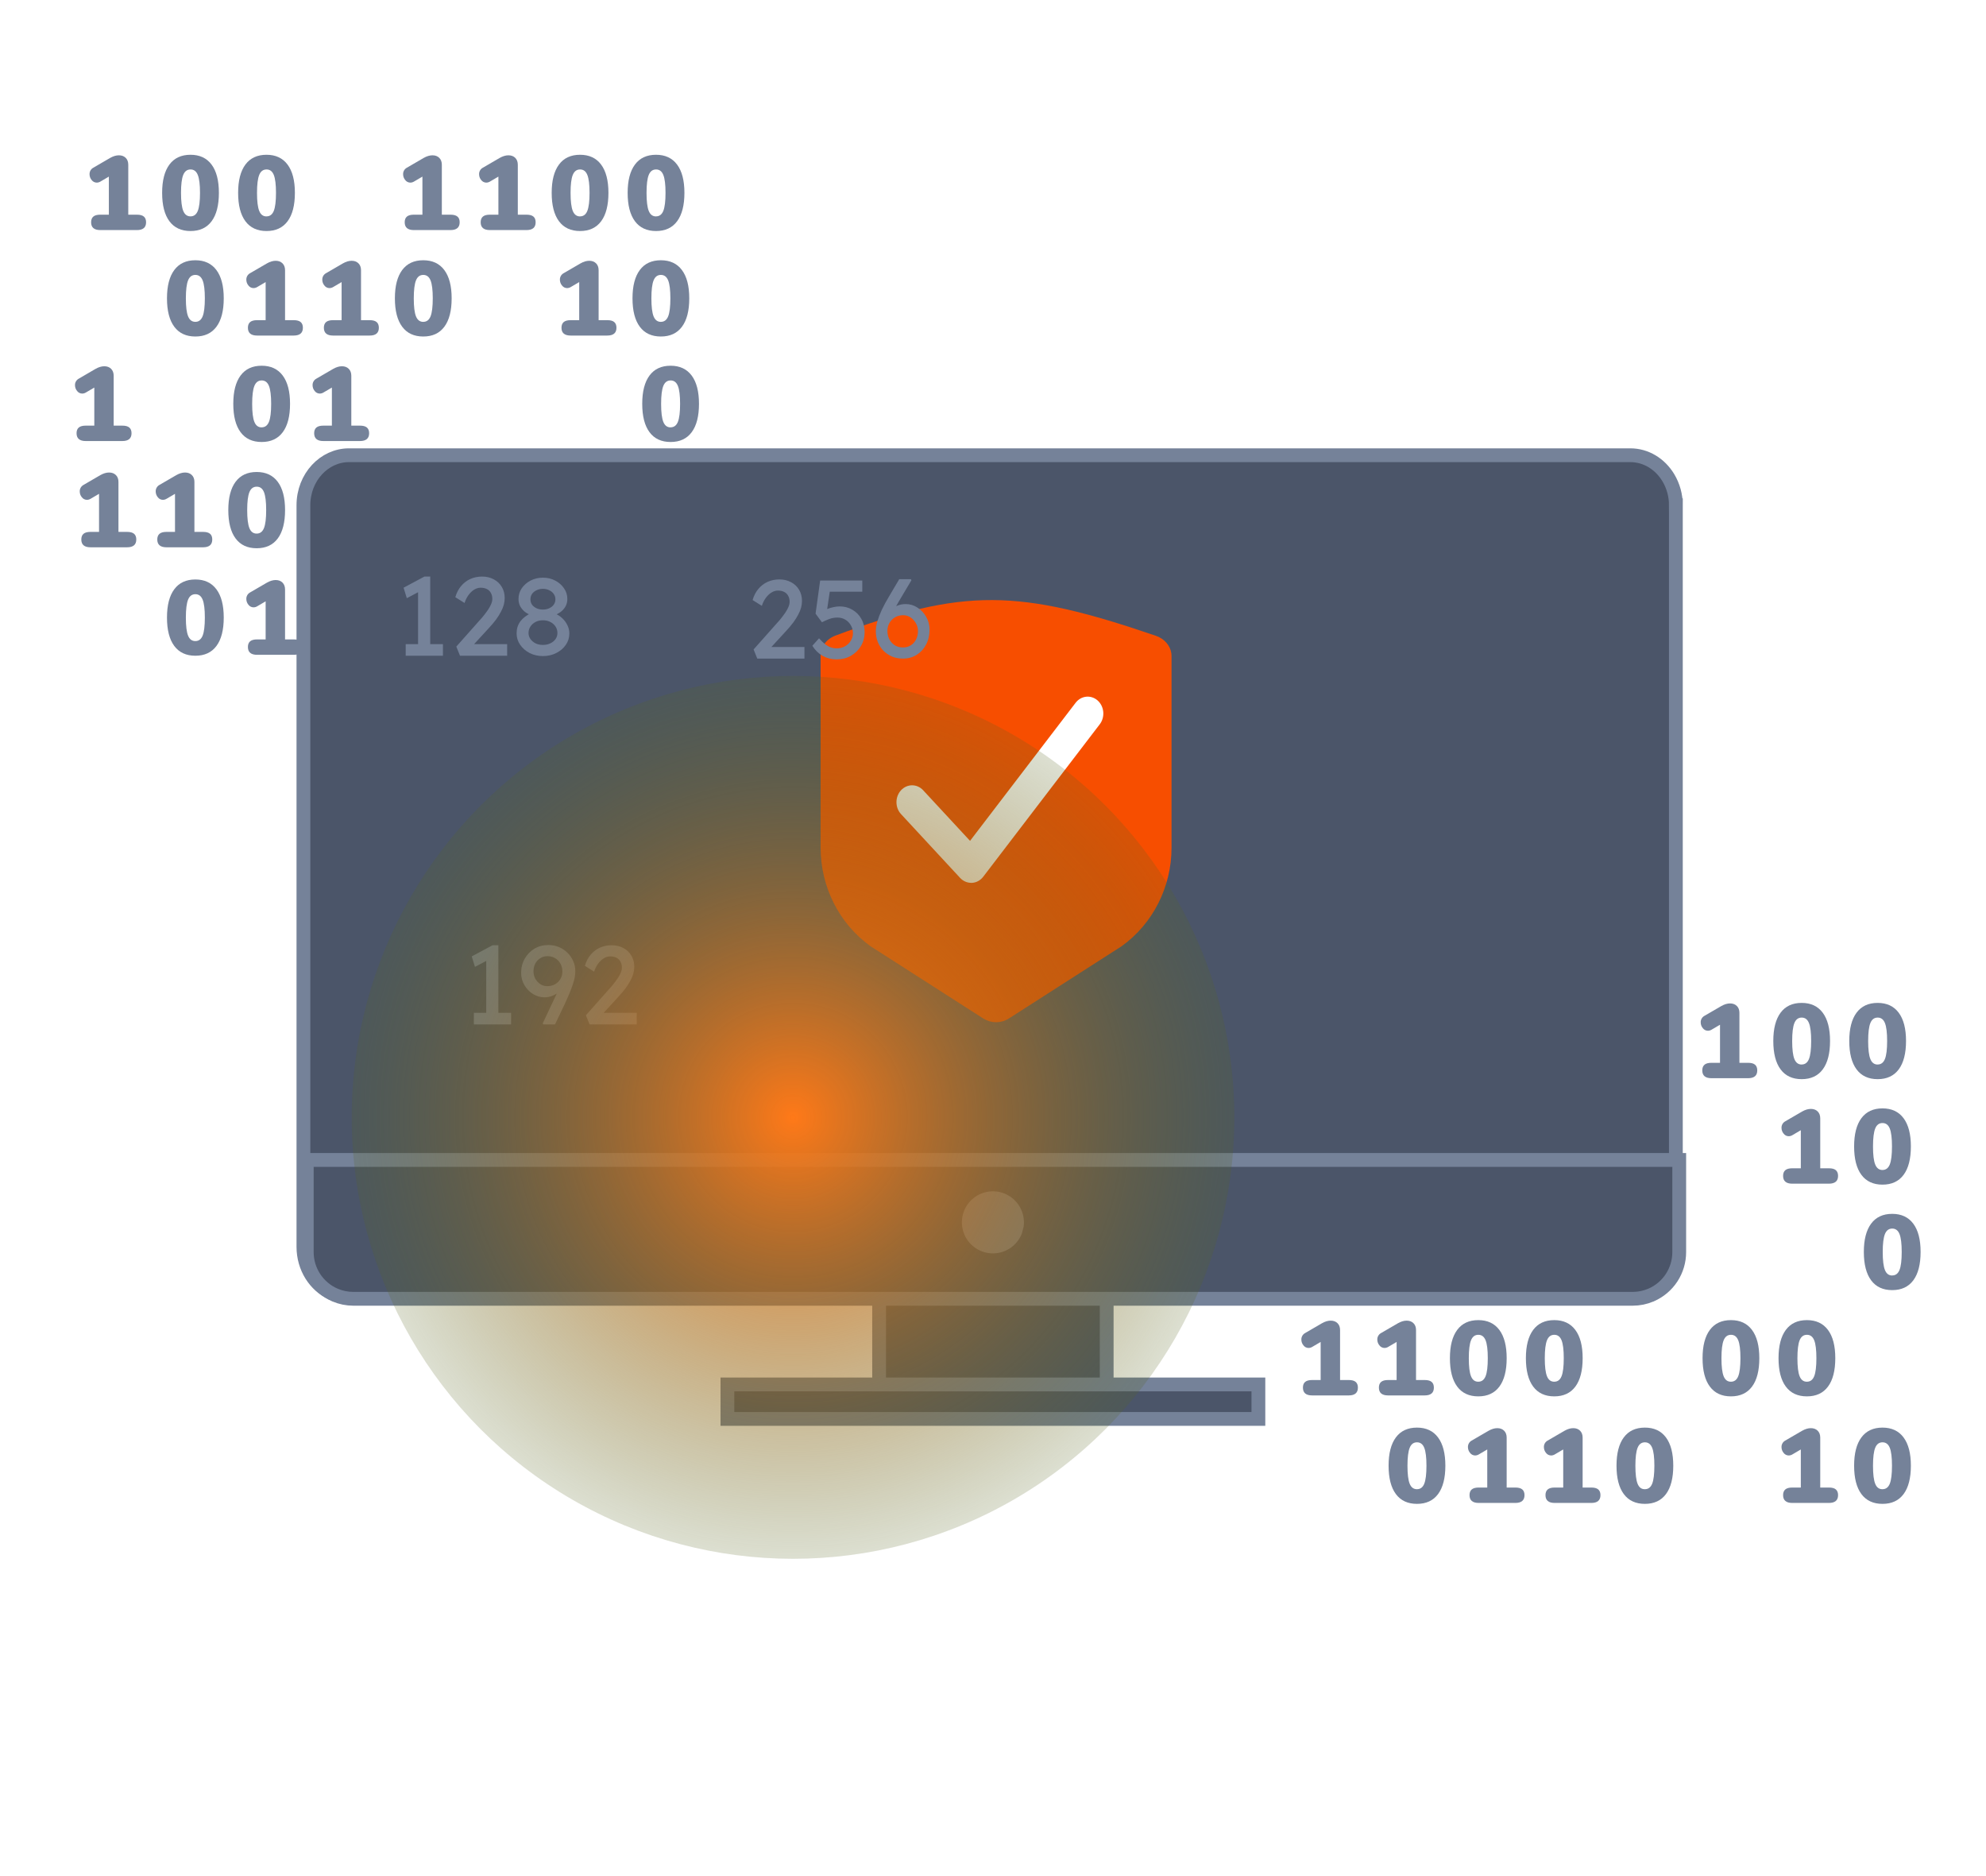 <svg width="288" height="272" viewBox="0 0 288 272" fill="none" xmlns="http://www.w3.org/2000/svg"><g clip-path="url(#clip0_5616_1803)"><g opacity="0.5"/><path d="M19.853 31.125C20.312 31.125 20.649 31.217 20.863 31.4C21.077 31.584 21.184 31.859 21.184 32.226C21.184 32.98 20.741 33.357 19.853 33.357H14.544C13.656 33.357 13.212 32.98 13.213 32.226C13.213 31.859 13.32 31.584 13.534 31.4C13.748 31.217 14.085 31.125 14.544 31.125H15.786V25.605L14.562 26.324C14.4 26.422 14.215 26.475 14.026 26.477C13.883 26.475 13.742 26.441 13.615 26.376C13.487 26.311 13.377 26.217 13.292 26.102C13.094 25.869 12.986 25.574 12.986 25.268C12.979 25.076 13.025 24.886 13.119 24.719C13.214 24.551 13.353 24.414 13.521 24.321L15.969 22.898C16.418 22.643 16.841 22.516 17.239 22.516C17.649 22.516 17.979 22.638 18.227 22.883C18.474 23.128 18.599 23.459 18.601 23.877V31.125H19.853Z" fill="#758299"/><path d="M27.627 33.495C26.291 33.495 25.271 33.021 24.567 32.074C23.863 31.126 23.511 29.754 23.512 27.96C23.512 26.175 23.863 24.809 24.567 23.861C25.27 22.913 26.29 22.439 27.627 22.439C28.953 22.439 29.971 22.913 30.68 23.861C31.388 24.809 31.743 26.175 31.743 27.96C31.743 29.754 31.391 31.125 30.688 32.074C29.984 33.022 28.964 33.496 27.627 33.495V33.495ZM27.627 31.37C28.116 31.37 28.468 31.105 28.682 30.574C28.896 30.044 29.003 29.173 29.004 27.96C29.004 26.757 28.896 25.89 28.682 25.36C28.467 24.829 28.116 24.565 27.627 24.569C27.138 24.569 26.786 24.832 26.572 25.36C26.357 25.887 26.25 26.754 26.25 27.96C26.25 29.173 26.357 30.044 26.572 30.574C26.786 31.105 27.138 31.37 27.627 31.37Z" fill="#758299"/><path d="M38.647 33.495C37.311 33.495 36.291 33.021 35.587 32.074C34.883 31.126 34.532 29.754 34.532 27.96C34.532 26.175 34.884 24.809 35.587 23.861C36.291 22.913 37.311 22.439 38.647 22.439C39.973 22.439 40.991 22.913 41.7 23.861C42.41 24.809 42.764 26.175 42.763 27.96C42.763 29.754 42.412 31.125 41.708 32.074C41.005 33.022 39.984 33.496 38.647 33.495ZM38.647 31.37C39.137 31.37 39.489 31.105 39.703 30.574C39.916 30.044 40.023 29.173 40.023 27.96C40.023 26.757 39.916 25.89 39.703 25.36C39.489 24.829 39.137 24.565 38.647 24.569C38.158 24.569 37.806 24.832 37.592 25.36C37.378 25.887 37.271 26.756 37.271 27.967C37.271 29.18 37.378 30.051 37.592 30.581C37.806 31.111 38.158 31.377 38.647 31.377V31.37Z" fill="#758299"/><path d="M65.328 31.125C65.787 31.125 66.119 31.218 66.338 31.4C66.557 31.583 66.659 31.859 66.659 32.226C66.659 32.98 66.215 33.357 65.328 33.357H60.018C59.132 33.357 58.688 32.98 58.687 32.226C58.687 31.859 58.794 31.584 59.008 31.4C59.222 31.217 59.559 31.125 60.018 31.125H61.257V25.605L60.033 26.324C59.872 26.422 59.687 26.475 59.498 26.477C59.355 26.475 59.214 26.441 59.086 26.376C58.959 26.311 58.849 26.217 58.764 26.102C58.566 25.869 58.457 25.574 58.458 25.268C58.45 25.076 58.496 24.886 58.591 24.719C58.686 24.551 58.825 24.414 58.993 24.321L61.441 22.898C61.89 22.643 62.314 22.516 62.712 22.516C63.122 22.516 63.451 22.638 63.698 22.883C63.946 23.128 64.07 23.459 64.073 23.877V31.125H65.328Z" fill="#758299"/><path d="M18.432 77.115C18.891 77.115 19.228 77.207 19.443 77.391C19.656 77.574 19.764 77.85 19.764 78.216C19.764 78.971 19.32 79.348 18.432 79.348H13.123C12.235 79.348 11.791 78.971 11.792 78.216C11.792 77.85 11.898 77.574 12.113 77.391C12.327 77.208 12.664 77.115 13.123 77.115H14.362V71.595L13.138 72.314C12.976 72.412 12.792 72.465 12.603 72.467C12.46 72.466 12.319 72.431 12.191 72.366C12.064 72.301 11.953 72.207 11.868 72.092C11.672 71.859 11.565 71.565 11.565 71.261C11.558 71.068 11.604 70.878 11.699 70.71C11.793 70.543 11.932 70.405 12.101 70.311L14.546 68.888C14.994 68.633 15.418 68.506 15.816 68.506C16.226 68.506 16.555 68.628 16.803 68.873C17.053 69.117 17.178 69.449 17.178 69.867V77.115H18.432Z" fill="#758299"/><path d="M76.346 31.125C76.804 31.125 77.141 31.217 77.356 31.4C77.57 31.584 77.677 31.859 77.676 32.226C77.676 32.98 77.233 33.357 76.345 33.357H71.036C70.148 33.357 69.705 32.98 69.705 32.226C69.705 31.859 69.812 31.584 70.027 31.4C70.241 31.217 70.578 31.125 71.036 31.125H72.276V25.605L71.051 26.324C70.89 26.422 70.704 26.475 70.515 26.477C70.372 26.475 70.232 26.441 70.104 26.376C69.977 26.311 69.866 26.217 69.781 26.102C69.584 25.869 69.475 25.574 69.475 25.268C69.468 25.076 69.514 24.886 69.609 24.719C69.703 24.551 69.842 24.414 70.011 24.321L72.459 22.898C72.908 22.643 73.332 22.516 73.729 22.516C74.14 22.516 74.468 22.638 74.716 22.883C74.963 23.128 75.088 23.459 75.09 23.877V31.125H76.346V31.125Z" fill="#758299"/><path d="M29.45 77.115C29.909 77.115 30.245 77.207 30.46 77.391C30.674 77.574 30.781 77.85 30.781 78.216C30.781 78.971 30.337 79.348 29.45 79.348H24.14C23.251 79.348 22.808 78.971 22.808 78.216C22.808 77.85 22.916 77.574 23.129 77.391C23.343 77.208 23.68 77.115 24.14 77.115H25.378V71.596L24.154 72.314C23.993 72.412 23.808 72.465 23.619 72.467C23.476 72.466 23.335 72.432 23.207 72.367C23.08 72.301 22.97 72.207 22.885 72.092C22.687 71.859 22.579 71.564 22.579 71.259C22.572 71.067 22.618 70.876 22.712 70.709C22.807 70.541 22.946 70.403 23.114 70.31L25.562 68.888C26.011 68.633 26.434 68.506 26.832 68.506C27.242 68.506 27.571 68.628 27.819 68.873C28.069 69.117 28.194 69.45 28.194 69.867V77.115H29.45Z" fill="#758299"/><path d="M84.117 33.495C82.782 33.495 81.762 33.021 81.058 32.074C80.354 31.126 80.002 29.754 80.003 27.96C80.003 26.175 80.355 24.809 81.058 23.861C81.761 22.913 82.781 22.439 84.117 22.439C85.444 22.439 86.462 22.913 87.17 23.861C87.878 24.809 88.232 26.175 88.233 27.96C88.233 29.754 87.881 31.125 87.178 32.074C86.474 33.022 85.454 33.496 84.117 33.495V33.495ZM84.117 31.37C84.607 31.37 84.959 31.105 85.172 30.574C85.385 30.044 85.493 29.173 85.493 27.96C85.493 26.757 85.386 25.89 85.172 25.36C84.958 24.829 84.606 24.565 84.117 24.569C83.628 24.569 83.276 24.832 83.062 25.36C82.847 25.887 82.74 26.756 82.741 27.967C82.741 29.18 82.848 30.051 83.062 30.581C83.276 31.111 83.627 31.377 84.117 31.377V31.37Z" fill="#758299"/><path d="M37.223 79.486C35.887 79.486 34.867 79.011 34.163 78.064C33.459 77.116 33.107 75.745 33.107 73.95C33.107 72.166 33.459 70.8 34.163 69.852C34.866 68.904 35.886 68.43 37.223 68.43C38.549 68.43 39.567 68.904 40.275 69.852C40.984 70.8 41.339 72.166 41.339 73.95C41.339 75.745 40.987 77.116 40.283 78.064C39.58 79.011 38.56 79.486 37.223 79.486ZM37.223 77.361C37.712 77.361 38.064 77.096 38.279 76.565C38.493 76.035 38.6 75.163 38.599 73.95C38.599 72.747 38.492 71.881 38.279 71.35C38.065 70.82 37.713 70.557 37.223 70.56C36.734 70.56 36.382 70.823 36.168 71.35C35.954 71.878 35.847 72.747 35.847 73.958C35.847 75.171 35.954 76.042 36.168 76.573C36.382 77.104 36.734 77.366 37.223 77.361V77.361Z" fill="#758299"/><path d="M73.861 79.486C72.524 79.486 71.504 79.011 70.8 78.064C70.096 77.116 69.744 75.745 69.745 73.95C69.745 72.166 70.097 70.8 70.8 69.852C71.504 68.904 72.524 68.43 73.861 68.43C75.187 68.43 76.204 68.904 76.913 69.852C77.622 70.8 77.976 72.166 77.977 73.95C77.977 75.745 77.625 77.116 76.922 78.064C76.218 79.011 75.198 79.486 73.861 79.486ZM73.861 77.361C74.351 77.361 74.703 77.096 74.916 76.565C75.129 76.035 75.237 75.163 75.238 73.95C75.238 72.747 75.131 71.881 74.916 71.35C74.702 70.82 74.35 70.557 73.861 70.56C73.371 70.56 73.019 70.823 72.806 71.35C72.592 71.878 72.486 72.747 72.485 73.958C72.485 75.171 72.592 76.042 72.806 76.573C73.02 77.104 73.371 77.366 73.861 77.361V77.361Z" fill="#758299"/><path d="M95.135 33.495C93.798 33.495 92.778 33.021 92.075 32.074C91.371 31.126 91.019 29.754 91.019 27.96C91.019 26.175 91.371 24.809 92.075 23.861C92.778 22.913 93.798 22.439 95.135 22.439C96.461 22.439 97.478 22.913 98.188 23.861C98.897 24.809 99.251 26.175 99.251 27.96C99.251 29.754 98.899 31.125 98.195 32.074C97.492 33.022 96.472 33.496 95.135 33.495H95.135ZM95.135 31.37C95.624 31.37 95.976 31.105 96.19 30.574C96.404 30.044 96.511 29.173 96.511 27.96C96.511 26.757 96.404 25.89 96.19 25.36C95.976 24.829 95.624 24.565 95.135 24.569C94.644 24.569 94.293 24.832 94.079 25.36C93.866 25.887 93.759 26.756 93.758 27.967C93.758 29.18 93.865 30.051 94.079 30.581C94.293 31.111 94.645 31.377 95.135 31.377V31.37Z" fill="#758299"/><path d="M48.241 79.486C46.904 79.486 45.883 79.011 45.18 78.064C44.477 77.116 44.125 75.745 44.125 73.95C44.125 72.166 44.477 70.8 45.18 69.852C45.883 68.904 46.904 68.43 48.241 68.43C49.566 68.43 50.584 68.904 51.293 69.852C52.002 70.8 52.357 72.166 52.357 73.95C52.357 75.745 52.005 77.116 51.302 78.064C50.598 79.011 49.578 79.486 48.241 79.486ZM48.241 77.361C48.731 77.361 49.083 77.096 49.296 76.565C49.509 76.035 49.616 75.163 49.617 73.95C49.617 72.747 49.51 71.881 49.296 71.35C49.082 70.82 48.73 70.557 48.241 70.56C47.75 70.56 47.398 70.823 47.186 71.35C46.973 71.878 46.866 72.747 46.865 73.958C46.865 75.171 46.972 76.042 47.186 76.573C47.4 77.104 47.751 77.366 48.241 77.361V77.361Z" fill="#758299"/><path d="M84.877 79.486C83.541 79.486 82.521 79.011 81.817 78.064C81.112 77.116 80.76 75.745 80.762 73.95C80.762 72.166 81.113 70.8 81.817 69.852C82.52 68.904 83.54 68.43 84.877 68.43C86.203 68.43 87.22 68.904 87.93 69.852C88.639 70.8 88.993 72.166 88.993 73.95C88.993 75.745 88.641 77.116 87.938 78.064C87.234 79.011 86.214 79.486 84.877 79.486ZM84.877 77.361C85.367 77.361 85.719 77.096 85.932 76.565C86.145 76.035 86.252 75.163 86.253 73.95C86.253 72.747 86.146 71.881 85.932 71.35C85.718 70.82 85.366 70.557 84.877 70.56C84.387 70.56 84.035 70.823 83.822 71.35C83.608 71.878 83.501 72.747 83.501 73.958C83.501 75.171 83.608 76.042 83.822 76.573C84.035 77.104 84.387 77.366 84.877 77.361V77.361Z" fill="#758299"/><path d="M28.33 48.788C26.994 48.788 25.974 48.314 25.27 47.366C24.566 46.418 24.214 45.047 24.215 43.252C24.215 41.468 24.566 40.102 25.27 39.154C25.973 38.206 26.993 37.732 28.33 37.732C29.656 37.732 30.673 38.206 31.383 39.154C32.092 40.102 32.447 41.468 32.447 43.252C32.447 45.046 32.095 46.418 31.392 47.366C30.688 48.315 29.668 48.789 28.33 48.788ZM28.33 46.662C28.82 46.662 29.172 46.397 29.385 45.867C29.598 45.337 29.705 44.465 29.706 43.252C29.706 42.049 29.599 41.182 29.385 40.652C29.171 40.122 28.819 39.857 28.33 39.857C27.84 39.857 27.488 40.121 27.275 40.648C27.061 41.175 26.954 42.043 26.953 43.252C26.953 44.466 27.06 45.337 27.274 45.867C27.488 46.397 27.84 46.662 28.329 46.662H28.33Z" fill="#758299"/><path d="M28.33 95.07C26.994 95.07 25.974 94.596 25.27 93.648C24.566 92.701 24.214 91.329 24.215 89.535C24.215 87.751 24.566 86.385 25.27 85.437C25.973 84.489 26.993 84.015 28.33 84.014C29.656 84.014 30.673 84.489 31.383 85.437C32.092 86.385 32.447 87.751 32.447 89.535C32.447 91.329 32.095 92.701 31.392 93.648C30.688 94.596 29.668 95.07 28.33 95.07ZM28.33 92.945C28.82 92.945 29.172 92.681 29.385 92.154C29.598 91.626 29.705 90.755 29.706 89.538C29.706 88.335 29.599 87.469 29.385 86.939C29.171 86.409 28.819 86.146 28.33 86.148C27.84 86.148 27.488 86.412 27.275 86.939C27.061 87.466 26.954 88.333 26.953 89.539C26.953 90.752 27.06 91.624 27.274 92.154C27.488 92.685 27.84 92.949 28.33 92.945Z" fill="#758299"/><path d="M42.592 46.418C43.051 46.418 43.388 46.51 43.602 46.693C43.817 46.876 43.924 47.152 43.923 47.519C43.923 48.273 43.48 48.65 42.592 48.65H37.282C36.395 48.65 35.951 48.273 35.951 47.519C35.951 47.152 36.058 46.876 36.273 46.693C36.487 46.51 36.824 46.418 37.282 46.418H38.522V40.897L37.298 41.616C37.136 41.714 36.951 41.767 36.762 41.769C36.619 41.768 36.478 41.734 36.35 41.669C36.223 41.603 36.112 41.509 36.027 41.394C35.83 41.161 35.721 40.866 35.721 40.561C35.714 40.369 35.76 40.178 35.855 40.011C35.949 39.844 36.089 39.706 36.257 39.613L38.706 38.191C39.154 37.936 39.577 37.809 39.975 37.809C40.386 37.809 40.715 37.931 40.962 38.175C41.209 38.419 41.334 38.751 41.337 39.169V46.418H42.592Z" fill="#758299"/><path d="M42.592 92.703C43.051 92.703 43.388 92.795 43.602 92.979C43.817 93.163 43.924 93.438 43.923 93.804C43.923 94.559 43.48 94.936 42.592 94.936H37.282C36.395 94.936 35.951 94.559 35.951 93.804C35.951 93.438 36.058 93.162 36.273 92.979C36.487 92.796 36.824 92.704 37.282 92.703H38.522V87.183L37.298 87.901C37.136 88 36.952 88.053 36.762 88.054C36.619 88.053 36.478 88.019 36.351 87.954C36.223 87.889 36.112 87.795 36.027 87.68C35.83 87.447 35.721 87.152 35.721 86.847C35.714 86.655 35.76 86.464 35.855 86.297C35.949 86.129 36.089 85.992 36.257 85.899L38.706 84.476C39.154 84.221 39.577 84.094 39.975 84.094C40.386 84.094 40.715 84.216 40.962 84.461C41.209 84.706 41.334 85.037 41.337 85.455V92.703H42.592Z" fill="#758299"/><path d="M53.608 46.418C54.067 46.418 54.403 46.51 54.617 46.693C54.831 46.876 54.938 47.152 54.939 47.519C54.939 48.273 54.495 48.65 53.608 48.65H48.298C47.411 48.65 46.967 48.273 46.966 47.519C46.966 47.152 47.074 46.876 47.288 46.693C47.503 46.51 47.839 46.418 48.298 46.418H49.538V40.897L48.313 41.616C48.152 41.714 47.967 41.767 47.778 41.769C47.635 41.768 47.494 41.734 47.366 41.669C47.238 41.603 47.128 41.509 47.043 41.394C46.845 41.161 46.737 40.866 46.737 40.561C46.73 40.369 46.776 40.178 46.87 40.011C46.965 39.844 47.104 39.706 47.272 39.613L49.721 38.191C50.17 37.936 50.593 37.809 50.991 37.809C51.401 37.809 51.73 37.931 51.977 38.175C52.225 38.419 52.35 38.751 52.353 39.169V46.418H53.608Z" fill="#758299"/><path d="M53.608 92.703C54.067 92.703 54.403 92.795 54.617 92.979C54.831 93.163 54.938 93.438 54.939 93.804C54.939 94.559 54.495 94.936 53.608 94.936H48.298C47.411 94.936 46.967 94.559 46.967 93.804C46.967 93.438 47.074 93.162 47.288 92.979C47.503 92.796 47.839 92.704 48.298 92.703H49.538V87.183L48.313 87.901C48.152 88 47.967 88.053 47.778 88.054C47.635 88.053 47.494 88.019 47.366 87.954C47.239 87.889 47.128 87.795 47.043 87.68C46.845 87.447 46.737 87.152 46.737 86.847C46.73 86.655 46.776 86.464 46.87 86.297C46.965 86.129 47.104 85.992 47.273 85.899L49.721 84.476C50.17 84.221 50.593 84.094 50.991 84.094C51.401 84.094 51.73 84.216 51.977 84.461C52.225 84.706 52.35 85.037 52.353 85.455V92.703H53.608Z" fill="#758299"/><path d="M61.38 48.788C60.044 48.788 59.024 48.314 58.321 47.366C57.617 46.418 57.265 45.047 57.265 43.252C57.265 41.468 57.617 40.102 58.321 39.154C59.024 38.206 60.044 37.732 61.38 37.732C62.706 37.732 63.724 38.206 64.433 39.154C65.143 40.102 65.497 41.468 65.496 43.252C65.496 45.046 65.145 46.418 64.441 47.366C63.738 48.315 62.718 48.789 61.38 48.788ZM61.38 46.662C61.87 46.662 62.222 46.397 62.436 45.867C62.649 45.337 62.756 44.465 62.757 43.252C62.757 42.049 62.65 41.182 62.436 40.652C62.222 40.122 61.87 39.857 61.38 39.857C60.89 39.857 60.539 40.121 60.325 40.648C60.112 41.175 60.005 42.044 60.004 43.255C60.004 44.469 60.111 45.341 60.325 45.87C60.539 46.4 60.891 46.665 61.38 46.666V46.662Z" fill="#758299"/><path d="M61.38 95.07C60.044 95.07 59.024 94.596 58.321 93.648C57.617 92.701 57.265 91.329 57.265 89.535C57.265 87.751 57.617 86.385 58.321 85.437C59.024 84.489 60.044 84.015 61.38 84.014C62.706 84.014 63.724 84.489 64.433 85.437C65.143 86.385 65.497 87.751 65.496 89.535C65.496 91.329 65.145 92.701 64.441 93.648C63.738 94.596 62.718 95.07 61.38 95.07ZM61.38 92.945C61.87 92.945 62.222 92.681 62.436 92.154C62.649 91.626 62.756 90.755 62.757 89.538C62.757 88.335 62.65 87.469 62.436 86.939C62.222 86.409 61.87 86.146 61.38 86.148C60.89 86.148 60.539 86.412 60.325 86.939C60.112 87.466 60.005 88.335 60.004 89.546C60.004 90.759 60.111 91.631 60.325 92.162C60.539 92.692 60.891 92.953 61.38 92.945Z" fill="#758299"/><path d="M88.064 46.418C88.524 46.418 88.86 46.506 89.074 46.693C89.289 46.88 89.395 47.152 89.395 47.519C89.395 48.273 88.951 48.65 88.064 48.65H82.755C81.867 48.65 81.423 48.273 81.424 47.519C81.424 47.152 81.53 46.876 81.744 46.693C81.958 46.51 82.295 46.418 82.755 46.418H83.994V40.896L82.77 41.616C82.608 41.714 82.423 41.767 82.234 41.769C82.091 41.768 81.95 41.734 81.823 41.669C81.695 41.603 81.585 41.509 81.5 41.394C81.302 41.161 81.194 40.866 81.194 40.561C81.187 40.369 81.233 40.178 81.327 40.011C81.422 39.843 81.561 39.706 81.73 39.612L84.177 38.191C84.626 37.936 85.049 37.808 85.447 37.808C85.858 37.808 86.187 37.931 86.435 38.175C86.683 38.419 86.807 38.75 86.809 39.169V46.418H88.064Z" fill="#758299"/><path d="M88.064 92.703C88.524 92.703 88.86 92.791 89.074 92.979C89.289 93.167 89.395 93.438 89.395 93.804C89.395 94.559 88.951 94.936 88.064 94.936H82.755C81.867 94.936 81.423 94.559 81.424 93.804C81.424 93.438 81.531 93.162 81.744 92.979C81.958 92.796 82.295 92.704 82.755 92.703H83.994V87.183L82.77 87.901C82.608 88 82.423 88.053 82.234 88.054C82.091 88.053 81.95 88.019 81.823 87.954C81.695 87.889 81.585 87.795 81.5 87.68C81.302 87.447 81.194 87.152 81.194 86.847C81.187 86.655 81.233 86.464 81.327 86.297C81.422 86.129 81.561 85.992 81.73 85.899L84.177 84.476C84.626 84.221 85.049 84.094 85.447 84.094C85.858 84.094 86.187 84.216 86.435 84.461C86.683 84.706 86.807 85.037 86.809 85.455V92.703H88.064Z" fill="#758299"/><path d="M95.838 48.788C94.501 48.788 93.481 48.314 92.778 47.366C92.074 46.418 91.722 45.047 91.722 43.252C91.722 41.468 92.074 40.102 92.778 39.154C93.481 38.206 94.501 37.732 95.838 37.732C97.164 37.732 98.181 38.206 98.891 39.154C99.6 40.102 99.954 41.468 99.954 43.252C99.954 45.046 99.602 46.418 98.898 47.366C98.195 48.315 97.175 48.789 95.838 48.788ZM95.838 46.662C96.327 46.662 96.679 46.397 96.893 45.867C97.107 45.337 97.214 44.465 97.214 43.252C97.214 42.049 97.107 41.182 96.893 40.652C96.679 40.122 96.327 39.857 95.838 39.857C95.347 39.857 94.996 40.121 94.782 40.648C94.569 41.175 94.462 42.044 94.462 43.255C94.462 44.469 94.569 45.341 94.782 45.87C94.996 46.4 95.348 46.665 95.838 46.666V46.662Z" fill="#758299"/><path d="M95.838 95.07C94.501 95.07 93.481 94.596 92.778 93.648C92.074 92.701 91.722 91.329 91.722 89.535C91.722 87.751 92.074 86.385 92.778 85.437C93.481 84.489 94.501 84.015 95.838 84.014C97.164 84.014 98.181 84.489 98.891 85.437C99.6 86.385 99.954 87.751 99.954 89.535C99.954 91.329 99.602 92.701 98.898 93.648C98.195 94.596 97.175 95.07 95.838 95.07ZM95.838 92.945C96.327 92.945 96.679 92.681 96.893 92.154C97.107 91.626 97.214 90.755 97.214 89.538C97.214 88.335 97.107 87.469 96.893 86.939C96.679 86.409 96.327 86.146 95.838 86.148C95.347 86.148 94.996 86.412 94.782 86.939C94.569 87.466 94.462 88.335 94.462 89.546C94.462 90.759 94.569 91.631 94.782 92.162C94.996 92.692 95.348 92.953 95.838 92.945Z" fill="#758299"/><path d="M17.743 61.71C18.202 61.71 18.538 61.802 18.752 61.985C18.966 62.169 19.074 62.444 19.074 62.811C19.074 63.565 18.63 63.943 17.742 63.943H12.433C11.546 63.943 11.102 63.566 11.102 62.811C11.102 62.444 11.209 62.169 11.423 61.985C11.638 61.802 11.975 61.71 12.433 61.71H13.676V56.19L12.452 56.908C12.29 57.007 12.105 57.06 11.916 57.061C11.773 57.06 11.632 57.026 11.505 56.961C11.377 56.896 11.267 56.802 11.182 56.687C10.984 56.454 10.875 56.159 10.876 55.854C10.868 55.662 10.914 55.471 11.009 55.304C11.104 55.136 11.243 54.999 11.411 54.906L13.852 53.483C14.302 53.228 14.725 53.101 15.123 53.101C15.533 53.101 15.862 53.223 16.109 53.468C16.357 53.713 16.482 54.044 16.485 54.462V61.71H17.739H17.743Z" fill="#758299"/><path d="M37.945 64.081C36.608 64.081 35.589 63.607 34.885 62.658C34.182 61.71 33.83 60.339 33.83 58.545C33.83 56.761 34.182 55.395 34.885 54.446C35.589 53.498 36.608 53.024 37.945 53.024C39.271 53.024 40.288 53.498 40.997 54.446C41.706 55.394 42.06 56.76 42.061 58.545C42.061 60.339 41.709 61.711 41.006 62.658C40.302 63.606 39.282 64.081 37.945 64.081ZM37.945 61.955C38.434 61.955 38.786 61.691 39 61.164C39.215 60.636 39.322 59.765 39.322 58.548C39.322 57.345 39.215 56.478 39 55.949C38.786 55.419 38.434 55.156 37.945 55.158C37.456 55.158 37.104 55.422 36.89 55.949C36.676 56.476 36.569 57.345 36.568 58.556C36.568 59.77 36.675 60.641 36.89 61.172C37.104 61.702 37.456 61.965 37.945 61.962V61.955Z" fill="#758299"/><path d="M52.2 61.71C52.658 61.71 52.995 61.802 53.209 61.985C53.423 62.169 53.53 62.444 53.531 62.811C53.531 63.565 53.087 63.943 52.2 63.943H46.889C46.003 63.943 45.559 63.566 45.558 62.811C45.558 62.444 45.666 62.169 45.88 61.985C46.095 61.802 46.431 61.71 46.889 61.71H48.129V56.19L46.905 56.908C46.744 57.007 46.559 57.06 46.37 57.061C46.227 57.06 46.086 57.026 45.958 56.961C45.831 56.896 45.72 56.802 45.635 56.687C45.437 56.454 45.328 56.159 45.329 55.854C45.321 55.662 45.368 55.471 45.462 55.304C45.557 55.136 45.697 54.998 45.865 54.906L48.313 53.483C48.761 53.228 49.185 53.101 49.583 53.101C49.993 53.101 50.322 53.223 50.569 53.468C50.817 53.713 50.942 54.044 50.945 54.462V61.71H52.2Z" fill="#758299"/><path d="M97.248 64.081C95.911 64.081 94.891 63.607 94.188 62.658C93.484 61.71 93.133 60.339 93.133 58.545C93.133 56.761 93.484 55.395 94.188 54.446C94.891 53.498 95.911 53.024 97.248 53.024C98.574 53.024 99.591 53.498 100.301 54.446C101.01 55.394 101.364 56.76 101.364 58.545C101.364 60.339 101.012 61.71 100.309 62.658C99.605 63.606 98.585 64.081 97.248 64.081ZM97.248 61.954C97.738 61.954 98.09 61.691 98.303 61.163C98.516 60.636 98.623 59.764 98.624 58.548C98.624 57.345 98.517 56.478 98.303 55.949C98.089 55.419 97.737 55.156 97.248 55.158C96.758 55.158 96.407 55.422 96.193 55.949C95.979 56.476 95.872 57.345 95.872 58.556C95.872 59.77 95.979 60.641 96.193 61.171C96.407 61.702 96.758 61.965 97.248 61.962V61.954Z" fill="#758299"/><path d="M197.006 154.089C197.465 154.089 197.801 154.18 198.015 154.364C198.229 154.547 198.336 154.823 198.337 155.19C198.337 155.944 197.893 156.321 197.006 156.321H191.697C190.808 156.321 190.365 155.944 190.365 155.19C190.365 154.823 190.472 154.547 190.686 154.364C190.9 154.18 191.237 154.089 191.697 154.089H192.938V148.568L191.714 149.287C191.553 149.386 191.368 149.438 191.179 149.44C191.036 149.439 190.895 149.405 190.767 149.34C190.64 149.275 190.529 149.181 190.444 149.066C190.247 148.833 190.138 148.537 190.138 148.232C190.131 148.04 190.177 147.849 190.272 147.682C190.366 147.515 190.506 147.377 190.674 147.284L193.122 145.862C193.57 145.607 193.994 145.479 194.392 145.479C194.802 145.479 195.131 145.602 195.379 145.847C195.627 146.091 195.752 146.423 195.754 146.84V154.089H197.006Z" fill="#758299"/><path d="M204.779 156.459C203.443 156.459 202.423 155.985 201.719 155.037C201.015 154.089 200.663 152.718 200.664 150.923C200.664 149.139 201.016 147.773 201.719 146.825C202.423 145.877 203.443 145.403 204.779 145.403C206.106 145.403 207.123 145.877 207.832 146.825C208.541 147.773 208.895 149.139 208.895 150.923C208.895 152.717 208.543 154.089 207.84 155.037C207.137 155.986 206.116 156.459 204.779 156.459V156.459ZM204.779 154.333C205.269 154.333 205.62 154.068 205.834 153.538C206.048 153.008 206.156 152.136 206.156 150.923C206.156 149.721 206.049 148.854 205.834 148.323C205.62 147.792 205.268 147.529 204.779 147.532C204.29 147.532 203.939 147.796 203.724 148.323C203.509 148.85 203.402 149.717 203.402 150.923C203.402 152.136 203.509 153.008 203.724 153.538C203.939 154.068 204.29 154.333 204.779 154.333Z" fill="#758299"/><path d="M215.8 156.459C214.464 156.459 213.444 155.985 212.74 155.037C212.036 154.089 211.684 152.718 211.685 150.923C211.685 149.139 212.036 147.773 212.74 146.825C213.443 145.877 214.463 145.403 215.8 145.403C217.126 145.403 218.143 145.877 218.853 146.825C219.562 147.773 219.916 149.139 219.916 150.923C219.916 152.717 219.564 154.089 218.861 155.037C218.157 155.986 217.137 156.459 215.8 156.459ZM215.8 154.333C216.289 154.333 216.641 154.068 216.855 153.538C217.069 153.008 217.176 152.136 217.176 150.923C217.176 149.721 217.069 148.854 216.855 148.323C216.641 147.792 216.289 147.529 215.8 147.532C215.31 147.532 214.959 147.796 214.745 148.323C214.531 148.85 214.424 149.719 214.424 150.93C214.424 152.143 214.531 153.015 214.745 153.545C214.959 154.075 215.31 154.34 215.8 154.34V154.333Z" fill="#758299"/><path d="M242.48 154.089C242.94 154.089 243.271 154.181 243.49 154.364C243.709 154.547 243.811 154.823 243.811 155.19C243.811 155.944 243.368 156.321 242.48 156.321H237.171C236.284 156.321 235.84 155.944 235.84 155.19C235.84 154.823 235.947 154.547 236.161 154.364C236.375 154.18 236.711 154.089 237.171 154.089H238.41V148.568L237.186 149.287C237.025 149.386 236.839 149.438 236.65 149.44C236.507 149.439 236.366 149.405 236.239 149.34C236.111 149.275 236.001 149.181 235.916 149.066C235.718 148.833 235.61 148.537 235.61 148.232C235.603 148.04 235.649 147.849 235.744 147.682C235.838 147.515 235.977 147.377 236.146 147.284L238.594 145.862C239.043 145.607 239.466 145.479 239.864 145.479C240.274 145.479 240.603 145.602 240.851 145.847C241.098 146.091 241.223 146.423 241.225 146.84V154.089H242.48Z" fill="#758299"/><path d="M195.585 200.079C196.044 200.079 196.381 200.171 196.595 200.355C196.809 200.537 196.916 200.813 196.916 201.18C196.916 201.934 196.472 202.312 195.585 202.312H190.276C189.388 202.312 188.944 201.934 188.944 201.18C188.944 200.813 189.051 200.537 189.265 200.355C189.48 200.172 189.817 200.079 190.276 200.079H191.515V194.559L190.291 195.278C190.129 195.376 189.944 195.429 189.755 195.431C189.612 195.43 189.471 195.395 189.344 195.33C189.216 195.265 189.106 195.171 189.021 195.055C188.825 194.823 188.717 194.528 188.718 194.224C188.71 194.032 188.757 193.841 188.851 193.674C188.946 193.506 189.085 193.368 189.253 193.275L191.698 191.851C192.147 191.597 192.57 191.469 192.968 191.469C193.378 191.469 193.708 191.592 193.955 191.836C194.205 192.081 194.33 192.413 194.33 192.83V200.079H195.585Z" fill="#758299"/><path d="M253.498 154.089C253.957 154.089 254.293 154.18 254.508 154.364C254.722 154.547 254.829 154.823 254.829 155.19C254.829 155.944 254.385 156.321 253.498 156.321H248.188C247.301 156.321 246.857 155.944 246.857 155.19C246.857 154.823 246.964 154.547 247.179 154.364C247.394 154.18 247.73 154.089 248.188 154.089H249.428V148.568L248.203 149.287C248.042 149.386 247.857 149.438 247.668 149.44C247.525 149.439 247.384 149.404 247.257 149.339C247.129 149.274 247.019 149.181 246.934 149.066C246.736 148.833 246.627 148.537 246.628 148.232C246.62 148.04 246.667 147.849 246.761 147.682C246.856 147.515 246.995 147.377 247.163 147.284L249.611 145.862C250.061 145.607 250.484 145.479 250.882 145.479C251.292 145.479 251.621 145.602 251.868 145.847C252.116 146.091 252.241 146.423 252.243 146.84V154.089H253.498V154.089Z" fill="#758299"/><path d="M206.602 200.079C207.061 200.079 207.398 200.171 207.612 200.355C207.826 200.537 207.933 200.813 207.933 201.18C207.933 201.934 207.489 202.312 206.602 202.312H201.292C200.404 202.312 199.96 201.934 199.961 201.18C199.961 200.813 200.068 200.537 200.282 200.355C200.495 200.172 200.833 200.079 201.292 200.079H202.531V194.559L201.307 195.278C201.145 195.376 200.96 195.429 200.771 195.431C200.628 195.43 200.487 195.395 200.36 195.33C200.232 195.265 200.122 195.171 200.037 195.056C199.84 194.823 199.731 194.528 199.731 194.222C199.724 194.03 199.77 193.84 199.865 193.672C199.959 193.505 200.098 193.367 200.267 193.273L202.715 191.852C203.164 191.597 203.587 191.469 203.984 191.469C204.395 191.469 204.724 191.592 204.972 191.837C205.221 192.081 205.346 192.413 205.346 192.83V200.079H206.602Z" fill="#758299"/><path d="M261.269 156.459C259.934 156.459 258.914 155.985 258.21 155.037C257.506 154.089 257.155 152.718 257.155 150.923C257.155 149.139 257.507 147.773 258.21 146.825C258.914 145.877 259.934 145.403 261.269 145.403C262.597 145.403 263.614 145.877 264.322 146.825C265.031 147.773 265.385 149.139 265.385 150.923C265.385 152.717 265.034 154.089 264.33 155.037C263.627 155.986 262.607 156.459 261.269 156.459V156.459ZM261.269 154.333C261.76 154.333 262.111 154.068 262.325 153.538C262.538 153.008 262.645 152.136 262.646 150.923C262.646 149.721 262.539 148.854 262.325 148.323C262.111 147.792 261.759 147.529 261.269 147.532C260.781 147.532 260.429 147.796 260.214 148.323C260 148.85 259.893 149.719 259.893 150.93C259.893 152.143 260 153.015 260.214 153.545C260.428 154.075 260.78 154.34 261.269 154.34V154.333Z" fill="#758299"/><path d="M214.376 202.449C213.039 202.449 212.019 201.975 211.315 201.027C210.611 200.079 210.259 198.708 210.26 196.913C210.26 195.13 210.612 193.764 211.315 192.816C212.018 191.868 213.039 191.394 214.376 191.394C215.702 191.394 216.719 191.868 217.428 192.816C218.137 193.764 218.491 195.13 218.491 196.913C218.491 198.708 218.139 200.079 217.436 201.027C216.732 201.975 215.712 202.449 214.376 202.449ZM214.376 200.324C214.865 200.324 215.216 200.059 215.431 199.529C215.646 198.999 215.753 198.127 215.752 196.913C215.752 195.711 215.645 194.844 215.431 194.314C215.217 193.784 214.865 193.52 214.376 193.523C213.886 193.523 213.535 193.787 213.321 194.314C213.107 194.841 213 195.71 213 196.921C213 198.134 213.107 199.006 213.321 199.537C213.535 200.067 213.886 200.33 214.376 200.324V200.324Z" fill="#758299"/><path d="M251.013 202.449C249.677 202.449 248.657 201.975 247.953 201.027C247.249 200.079 246.897 198.708 246.897 196.913C246.897 195.13 247.249 193.764 247.953 192.816C248.656 191.868 249.676 191.394 251.013 191.394C252.339 191.394 253.357 191.868 254.065 192.816C254.774 193.764 255.129 195.13 255.129 196.913C255.129 198.708 254.778 200.079 254.074 201.027C253.371 201.975 252.351 202.449 251.013 202.449ZM251.013 200.324C251.503 200.324 251.855 200.059 252.069 199.529C252.282 198.999 252.389 198.127 252.39 196.913C252.39 195.711 252.283 194.844 252.069 194.314C251.854 193.784 251.502 193.52 251.013 193.523C250.523 193.523 250.172 193.787 249.958 194.314C249.745 194.841 249.638 195.71 249.637 196.921C249.637 198.134 249.744 199.006 249.958 199.537C250.172 200.067 250.524 200.33 251.013 200.324V200.324Z" fill="#758299"/><path d="M272.287 156.459C270.951 156.459 269.931 155.985 269.227 155.037C268.524 154.089 268.172 152.718 268.172 150.923C268.172 149.139 268.524 147.773 269.227 146.825C269.931 145.877 270.951 145.403 272.287 145.403C273.613 145.403 274.631 145.877 275.34 146.825C276.049 147.773 276.404 149.139 276.403 150.923C276.403 152.717 276.051 154.089 275.348 155.037C274.644 155.986 273.624 156.459 272.288 156.459H272.287ZM272.287 154.333C272.777 154.333 273.128 154.068 273.342 153.538C273.556 153.008 273.663 152.136 273.663 150.923C273.663 149.721 273.556 148.854 273.342 148.323C273.128 147.792 272.777 147.529 272.287 147.532C271.797 147.532 271.445 147.796 271.232 148.323C271.019 148.85 270.912 149.719 270.911 150.93C270.911 152.143 271.018 153.015 271.232 153.545C271.446 154.075 271.798 154.34 272.287 154.34V154.333Z" fill="#758299"/><path d="M225.393 202.449C224.056 202.449 223.036 201.975 222.332 201.027C221.629 200.079 221.277 198.708 221.277 196.913C221.277 195.13 221.629 193.764 222.332 192.816C223.036 191.868 224.056 191.394 225.393 191.394C226.719 191.394 227.736 191.868 228.445 192.816C229.155 193.764 229.509 195.13 229.509 196.913C229.509 198.708 229.158 200.079 228.454 201.027C227.751 201.975 226.73 202.449 225.393 202.449ZM225.393 200.324C225.883 200.324 226.235 200.059 226.448 199.529C226.662 198.999 226.769 198.127 226.769 196.913C226.769 195.711 226.662 194.844 226.448 194.314C226.234 193.784 225.883 193.52 225.393 193.523C224.903 193.523 224.551 193.787 224.338 194.314C224.125 194.841 224.018 195.71 224.017 196.921C224.017 198.134 224.124 199.006 224.338 199.537C224.552 200.067 224.904 200.33 225.393 200.324V200.324Z" fill="#758299"/><path d="M262.029 202.449C260.694 202.449 259.674 201.975 258.969 201.027C258.265 200.079 257.913 198.708 257.914 196.913C257.914 195.13 258.266 193.764 258.969 192.816C259.673 191.868 260.693 191.394 262.029 191.394C263.355 191.394 264.373 191.868 265.082 192.816C265.791 193.764 266.146 195.13 266.145 196.913C266.145 198.708 265.793 200.079 265.09 201.027C264.387 201.975 263.366 202.449 262.029 202.449ZM262.029 200.324C262.519 200.324 262.871 200.059 263.084 199.529C263.298 198.999 263.405 198.127 263.405 196.913C263.405 195.711 263.298 194.844 263.084 194.314C262.87 193.784 262.519 193.52 262.029 193.523C261.539 193.523 261.187 193.787 260.974 194.314C260.761 194.841 260.654 195.71 260.653 196.921C260.653 198.134 260.76 199.006 260.974 199.537C261.188 200.067 261.54 200.33 262.029 200.324V200.324Z" fill="#758299"/><path d="M205.482 171.752C204.146 171.752 203.126 171.278 202.422 170.33C201.718 169.382 201.367 168.01 201.367 166.215C201.367 164.431 201.719 163.065 202.422 162.117C203.126 161.17 204.146 160.696 205.482 160.696C206.808 160.696 207.826 161.17 208.535 162.117C209.244 163.065 209.599 164.431 209.599 166.215C209.599 168.01 209.247 169.381 208.544 170.33C207.841 171.278 206.82 171.752 205.482 171.752ZM205.482 169.626C205.973 169.626 206.325 169.361 206.537 168.831C206.75 168.3 206.857 167.429 206.858 166.215C206.858 165.012 206.751 164.146 206.537 163.616C206.323 163.086 205.972 162.82 205.482 162.82C204.992 162.82 204.641 163.084 204.427 163.611C204.214 164.139 204.106 165.007 204.105 166.215C204.105 167.429 204.212 168.301 204.426 168.831C204.64 169.36 204.992 169.625 205.481 169.626H205.482Z" fill="#758299"/><path d="M205.482 218.034C204.146 218.034 203.126 217.56 202.422 216.612C201.718 215.664 201.367 214.293 201.367 212.498C201.367 210.714 201.719 209.348 202.422 208.401C203.126 207.453 204.146 206.978 205.482 206.978C206.808 206.978 207.826 207.452 208.535 208.401C209.244 209.349 209.599 210.715 209.599 212.498C209.599 214.293 209.247 215.664 208.544 216.612C207.841 217.56 206.82 218.034 205.482 218.034ZM205.482 215.908C205.973 215.908 206.325 215.644 206.537 215.117C206.75 214.59 206.857 213.718 206.858 212.502C206.858 211.299 206.751 210.432 206.537 209.902C206.323 209.373 205.972 209.109 205.482 209.111C204.992 209.111 204.641 209.375 204.427 209.902C204.214 210.43 204.106 211.296 204.105 212.503C204.105 213.715 204.212 214.587 204.426 215.118C204.64 215.649 204.992 215.912 205.482 215.908Z" fill="#758299"/><path d="M219.745 169.381C220.204 169.381 220.54 169.473 220.755 169.657C220.969 169.84 221.076 170.115 221.076 170.483C221.076 171.237 220.632 171.614 219.745 171.614H214.435C213.547 171.614 213.103 171.237 213.103 170.483C213.103 170.115 213.211 169.84 213.425 169.657C213.64 169.473 213.976 169.381 214.435 169.381H215.674V163.86L214.45 164.58C214.289 164.678 214.104 164.731 213.915 164.733C213.772 164.732 213.63 164.697 213.503 164.632C213.375 164.567 213.265 164.473 213.18 164.357C212.982 164.125 212.874 163.83 212.874 163.524C212.867 163.332 212.913 163.142 213.007 162.974C213.102 162.807 213.241 162.669 213.409 162.576L215.858 161.154C216.307 160.899 216.73 160.772 217.128 160.772C217.538 160.772 217.867 160.894 218.114 161.138C218.362 161.383 218.487 161.714 218.49 162.132V169.381H219.745Z" fill="#758299"/><path d="M219.745 215.667C220.204 215.667 220.54 215.759 220.755 215.943C220.969 216.127 221.076 216.402 221.076 216.768C221.076 217.522 220.632 217.9 219.745 217.9H214.435C213.547 217.9 213.103 217.522 213.103 216.768C213.103 216.401 213.211 216.126 213.425 215.943C213.64 215.759 213.976 215.667 214.435 215.667H215.674V210.147L214.45 210.865C214.289 210.963 214.104 211.016 213.915 211.018C213.772 211.017 213.631 210.982 213.503 210.917C213.375 210.852 213.265 210.759 213.18 210.643C212.982 210.411 212.874 210.116 212.874 209.81C212.866 209.618 212.913 209.428 213.007 209.26C213.102 209.093 213.241 208.955 213.409 208.862L215.858 207.439C216.307 207.185 216.73 207.057 217.128 207.057C217.538 207.057 217.867 207.18 218.114 207.424C218.362 207.669 218.487 208.001 218.49 208.418V215.667H219.745Z" fill="#758299"/><path d="M230.76 169.381C231.219 169.381 231.556 169.473 231.77 169.657C231.984 169.84 232.091 170.115 232.091 170.483C232.091 171.237 231.648 171.614 230.76 171.614H225.45C224.563 171.614 224.119 171.237 224.119 170.483C224.119 170.115 224.226 169.84 224.441 169.657C224.655 169.473 224.992 169.381 225.45 169.381H226.69V163.86L225.466 164.58C225.304 164.678 225.119 164.731 224.93 164.733C224.787 164.732 224.646 164.697 224.518 164.632C224.391 164.567 224.28 164.473 224.195 164.357C223.998 164.125 223.889 163.83 223.889 163.524C223.882 163.332 223.928 163.142 224.023 162.974C224.117 162.807 224.257 162.669 224.425 162.576L226.874 161.154C227.322 160.899 227.745 160.772 228.143 160.772C228.554 160.772 228.883 160.894 229.13 161.138C229.377 161.383 229.503 161.714 229.505 162.132V169.381H230.76Z" fill="#758299"/><path d="M230.76 215.667C231.219 215.667 231.556 215.759 231.77 215.943C231.984 216.127 232.091 216.402 232.091 216.768C232.091 217.522 231.648 217.9 230.76 217.9H225.45C224.563 217.9 224.12 217.522 224.119 216.768C224.119 216.401 224.226 216.126 224.441 215.943C224.655 215.759 224.992 215.667 225.45 215.667H226.69V210.147L225.466 210.865C225.305 210.964 225.12 211.016 224.931 211.018C224.787 211.017 224.646 210.982 224.519 210.917C224.391 210.852 224.28 210.759 224.195 210.643C223.998 210.411 223.889 210.116 223.889 209.81C223.882 209.618 223.928 209.428 224.023 209.26C224.117 209.093 224.257 208.955 224.425 208.862L226.874 207.439C227.322 207.185 227.745 207.057 228.143 207.057C228.554 207.057 228.883 207.18 229.13 207.424C229.377 207.669 229.503 208.001 229.505 208.418V215.667H230.76Z" fill="#758299"/><path d="M238.533 171.752C237.196 171.752 236.176 171.278 235.473 170.33C234.77 169.382 234.418 168.01 234.418 166.215C234.418 164.431 234.77 163.065 235.473 162.117C236.176 161.17 237.196 160.696 238.533 160.696C239.859 160.696 240.877 161.17 241.586 162.117C242.295 163.065 242.649 164.431 242.649 166.215C242.649 168.01 242.297 169.381 241.594 170.33C240.89 171.278 239.87 171.752 238.533 171.752ZM238.533 169.626C239.023 169.626 239.375 169.361 239.588 168.831C239.801 168.3 239.908 167.429 239.909 166.215C239.909 165.012 239.802 164.146 239.588 163.616C239.374 163.086 239.022 162.82 238.533 162.82C238.043 162.82 237.691 163.084 237.478 163.611C237.264 164.139 237.157 165.008 237.157 166.219C237.157 167.433 237.264 168.304 237.478 168.834C237.692 169.364 238.043 169.629 238.533 169.629V169.626Z" fill="#758299"/><path d="M238.533 218.034C237.196 218.034 236.176 217.56 235.473 216.612C234.77 215.664 234.418 214.293 234.418 212.498C234.418 210.714 234.77 209.348 235.473 208.401C236.176 207.453 237.196 206.978 238.533 206.978C239.859 206.978 240.877 207.452 241.586 208.401C242.295 209.349 242.649 210.715 242.649 212.498C242.649 214.293 242.297 215.664 241.594 216.612C240.89 217.56 239.87 218.034 238.533 218.034ZM238.533 215.908C239.023 215.908 239.375 215.644 239.588 215.117C239.801 214.59 239.908 213.718 239.909 212.502C239.909 211.299 239.802 210.432 239.588 209.902C239.374 209.373 239.022 209.109 238.533 209.111C238.043 209.111 237.691 209.375 237.478 209.902C237.264 210.43 237.157 211.299 237.157 212.51C237.157 213.722 237.264 214.594 237.478 215.125C237.692 215.656 238.043 215.917 238.533 215.908Z" fill="#758299"/><path d="M265.216 169.381C265.676 169.381 266.012 169.469 266.227 169.656C266.441 169.844 266.548 170.115 266.548 170.482C266.548 171.236 266.104 171.613 265.216 171.613H259.907C259.019 171.613 258.575 171.236 258.576 170.482C258.576 170.115 258.683 169.84 258.897 169.656C259.111 169.473 259.448 169.381 259.907 169.381H261.146V163.86L259.922 164.58C259.761 164.678 259.576 164.73 259.387 164.733C259.243 164.732 259.102 164.697 258.975 164.632C258.848 164.567 258.737 164.473 258.652 164.357C258.455 164.125 258.346 163.829 258.346 163.524C258.339 163.332 258.385 163.142 258.48 162.974C258.574 162.807 258.714 162.669 258.882 162.576L261.33 161.154C261.778 160.899 262.202 160.772 262.6 160.772C263.01 160.772 263.339 160.894 263.587 161.138C263.835 161.383 263.96 161.714 263.962 162.132V169.381H265.216Z" fill="#758299"/><path d="M265.216 215.667C265.676 215.667 266.012 215.755 266.227 215.943C266.441 216.131 266.548 216.401 266.548 216.768C266.548 217.522 266.104 217.9 265.216 217.9H259.907C259.019 217.9 258.575 217.522 258.576 216.768C258.576 216.401 258.683 216.126 258.897 215.943C259.111 215.759 259.448 215.667 259.907 215.667H261.146V210.147L259.922 210.865C259.761 210.964 259.576 211.016 259.387 211.018C259.244 211.017 259.103 210.982 258.975 210.917C258.848 210.852 258.737 210.759 258.652 210.643C258.455 210.411 258.346 210.116 258.346 209.81C258.339 209.618 258.385 209.428 258.48 209.26C258.574 209.093 258.714 208.955 258.882 208.862L261.33 207.439C261.778 207.185 262.202 207.057 262.6 207.057C263.01 207.057 263.339 207.18 263.587 207.424C263.835 207.669 263.96 208.001 263.962 208.418V215.667H265.216Z" fill="#758299"/><path d="M272.99 171.752C271.654 171.752 270.634 171.278 269.93 170.33C269.227 169.382 268.875 168.01 268.875 166.215C268.875 164.431 269.227 163.065 269.93 162.117C270.634 161.17 271.654 160.696 272.99 160.696C274.316 160.696 275.334 161.17 276.043 162.117C276.752 163.065 277.107 164.431 277.106 166.215C277.106 168.01 276.754 169.381 276.051 170.33C275.347 171.278 274.327 171.752 272.99 171.752ZM272.99 169.626C273.48 169.626 273.831 169.361 274.045 168.831C274.259 168.3 274.366 167.429 274.366 166.215C274.366 165.012 274.259 164.146 274.045 163.616C273.831 163.086 273.48 162.82 272.99 162.82C272.5 162.82 272.148 163.084 271.935 163.611C271.722 164.139 271.615 165.008 271.614 166.219C271.614 167.433 271.721 168.304 271.935 168.834C272.149 169.364 272.501 169.629 272.99 169.629V169.626Z" fill="#758299"/><path d="M272.99 218.034C271.654 218.034 270.634 217.56 269.93 216.612C269.227 215.664 268.875 214.293 268.875 212.498C268.875 210.714 269.227 209.348 269.93 208.401C270.634 207.453 271.654 206.978 272.99 206.978C274.316 206.978 275.334 207.452 276.043 208.401C276.752 209.349 277.107 210.715 277.106 212.498C277.106 214.293 276.754 215.664 276.051 216.612C275.347 217.56 274.327 218.034 272.99 218.034ZM272.99 215.908C273.48 215.908 273.831 215.644 274.045 215.117C274.259 214.59 274.366 213.718 274.366 212.502C274.366 211.299 274.259 210.432 274.045 209.902C273.831 209.373 273.48 209.109 272.99 209.111C272.5 209.111 272.148 209.375 271.935 209.902C271.722 210.43 271.615 211.299 271.614 212.51C271.614 213.722 271.721 214.594 271.935 215.125C272.149 215.656 272.501 215.917 272.99 215.908Z" fill="#758299"/><path d="M194.895 184.674C195.354 184.674 195.691 184.765 195.905 184.949C196.119 185.132 196.226 185.407 196.227 185.775C196.227 186.529 195.783 186.906 194.894 186.907H189.585C188.698 186.907 188.255 186.529 188.254 185.775C188.254 185.407 188.361 185.132 188.576 184.949C188.79 184.765 189.127 184.674 189.585 184.674H190.829V179.153L189.605 179.872C189.443 179.97 189.258 180.023 189.068 180.025C188.925 180.024 188.784 179.989 188.657 179.924C188.53 179.859 188.419 179.766 188.334 179.65C188.136 179.418 188.028 179.123 188.028 178.817C188.021 178.625 188.067 178.435 188.161 178.267C188.256 178.1 188.395 177.962 188.564 177.869L191.005 176.446C191.454 176.192 191.878 176.064 192.275 176.064C192.685 176.064 193.014 176.187 193.262 176.431C193.509 176.676 193.634 177.008 193.637 177.425V184.674H194.892H194.895Z" fill="#758299"/><path d="M215.098 187.045C213.761 187.045 212.741 186.57 212.038 185.622C211.334 184.673 210.982 183.302 210.982 181.508C210.982 179.724 211.334 178.358 212.038 177.41C212.741 176.461 213.761 175.987 215.098 175.988C216.423 175.988 217.441 176.462 218.15 177.41C218.858 178.358 219.213 179.724 219.213 181.508C219.213 183.303 218.862 184.674 218.158 185.622C217.455 186.57 216.435 187.044 215.098 187.045ZM215.098 184.918C215.586 184.918 215.938 184.654 216.153 184.127C216.367 183.6 216.474 182.728 216.474 181.512C216.474 180.309 216.367 179.442 216.153 178.912C215.938 178.383 215.586 178.119 215.098 178.122C214.608 178.122 214.256 178.385 214.042 178.912C213.828 179.44 213.721 180.309 213.721 181.52C213.721 182.733 213.828 183.605 214.042 184.135C214.257 184.665 214.609 184.929 215.098 184.926V184.918Z" fill="#758299"/><path d="M229.352 184.674C229.811 184.674 230.147 184.765 230.361 184.949C230.575 185.132 230.683 185.407 230.683 185.775C230.683 186.529 230.24 186.906 229.352 186.907H224.042C223.155 186.907 222.711 186.529 222.711 185.775C222.711 185.407 222.818 185.132 223.033 184.949C223.247 184.765 223.584 184.674 224.042 184.674H225.282V179.153L224.058 179.872C223.897 179.97 223.711 180.023 223.522 180.025C223.379 180.024 223.238 179.989 223.111 179.924C222.983 179.859 222.872 179.766 222.787 179.65C222.589 179.418 222.481 179.123 222.481 178.817C222.474 178.625 222.52 178.435 222.615 178.267C222.71 178.1 222.849 177.962 223.018 177.869L225.466 176.446C225.914 176.192 226.337 176.064 226.735 176.064C227.146 176.064 227.474 176.187 227.722 176.431C227.969 176.676 228.094 177.008 228.097 177.425V184.674H229.352Z" fill="#758299"/><path d="M274.4 187.045C273.064 187.045 272.044 186.57 271.34 185.622C270.637 184.673 270.285 183.302 270.285 181.508C270.285 179.724 270.637 178.358 271.34 177.41C272.044 176.461 273.064 175.987 274.4 175.988C275.726 175.988 276.744 176.462 277.453 177.41C278.162 178.357 278.517 179.724 278.516 181.508C278.516 183.303 278.164 184.674 277.461 185.622C276.758 186.57 275.737 187.044 274.4 187.045ZM274.4 184.918C274.89 184.918 275.242 184.654 275.455 184.127C275.669 183.6 275.776 182.728 275.776 181.512C275.776 180.308 275.669 179.442 275.455 178.912C275.241 178.383 274.89 178.119 274.4 178.121C273.911 178.121 273.559 178.385 273.345 178.912C273.131 179.44 273.024 180.309 273.024 181.52C273.024 182.733 273.131 183.605 273.345 184.135C273.559 184.665 273.911 184.929 274.4 184.926V184.918Z" fill="#758299"/><path d="M182.486 205.719H105.486L105.486 200.719L182.486 200.719V205.719Z" fill="#4B5569" stroke="#758299" stroke-width="2"/><path d="M127.486 187.719H160.486V200.719H127.486V187.719Z" fill="#4B5569" stroke="#758299" stroke-width="2"/><path d="M244.027 73.257H243.027V180.763C243.027 183.812 241.322 186.378 238.971 187.46L238.96 187.465L238.949 187.47L238.94 187.474L238.919 187.482L238.887 187.496C238.111 187.843 237.272 188.021 236.423 188.021H236.422H50.604H50.604C49.755 188.021 48.915 187.843 48.14 187.496L48.108 187.482L48.086 187.474L48.078 187.47L48.067 187.465L48.056 187.46C45.705 186.378 44 183.812 44 180.763V73.257C44 69.171 47.032 66 50.604 66H236.422C238.697 66 240.734 67.269 241.932 69.256C242.654 70.463 243.033 71.845 243.027 73.253L244.027 73.257Z" fill="#4B5569" stroke="#758299" stroke-width="2"/><path d="M44.486 181.535V168.174H243.513V181.535V181.535C243.514 182.851 243.131 184.138 242.414 185.239C241.696 186.34 240.674 187.207 239.473 187.735L239.461 187.74L239.446 187.747L239.435 187.752L239.427 187.756L239.414 187.76L239.39 187.77C238.561 188.122 237.668 188.303 236.767 188.302H236.766H51.233H51.232C50.331 188.303 49.439 188.122 48.609 187.77L48.585 187.76L48.573 187.756L48.564 187.752L48.553 187.747L48.539 187.74L48.539 187.74L48.526 187.735C47.325 187.207 46.303 186.34 45.586 185.239C44.868 184.138 44.486 182.851 44.486 181.535V181.535Z" fill="#4B5569" stroke="#758299" stroke-width="2"/><path d="M145.597 173.016C144.766 172.698 143.859 172.633 142.991 172.83C142.123 173.027 141.333 173.477 140.721 174.123C140.108 174.769 139.701 175.581 139.551 176.459C139.401 177.336 139.514 178.238 139.876 179.051C140.239 179.864 140.834 180.551 141.587 181.025C142.34 181.5 143.217 181.741 144.107 181.717C144.996 181.693 145.859 181.406 146.586 180.892C147.313 180.379 147.871 179.661 148.189 178.83L148.443 177.851C148.584 176.842 148.379 175.816 147.863 174.938C147.346 174.06 146.548 173.383 145.597 173.016Z" fill="#758299"/><path fill-rule="evenodd" clip-rule="evenodd" d="M119 95.03C119 93.774 119.85 92.635 121.168 92.142H121.171C139.757 85.188 147.729 85.373 167.616 92.177H167.616C168.849 92.6 169.704 93.585 169.863 94.718C169.881 94.845 169.89 94.974 169.89 95.104V122.898C169.89 128.599 167.184 133.939 162.648 137.189L146.276 147.681C146.268 147.685 146.26 147.69 146.253 147.695C145.749 148.006 145.174 148.18 144.585 148.201C144.539 148.203 144.492 148.204 144.446 148.204C143.799 148.204 143.165 148.023 142.616 147.681L126.244 137.189C121.707 133.939 119 128.599 119 122.898V95.03Z" fill="#F74E00"/><path d="M140.833 127.996C140.231 127.995 139.654 127.737 139.228 127.279L130.648 118.017C130.23 117.556 129.997 116.936 130 116.291C130.003 115.646 130.242 115.028 130.664 114.572C131.087 114.116 131.659 113.859 132.257 113.855C132.854 113.852 133.429 114.104 133.855 114.555L140.671 121.91L155.993 101.874C156.378 101.379 156.929 101.069 157.525 101.01C158.12 100.951 158.714 101.149 159.175 101.56C159.637 101.972 159.929 102.563 159.989 103.206C160.048 103.848 159.87 104.491 159.493 104.992L142.583 127.111C142.381 127.375 142.131 127.59 141.849 127.743C141.566 127.896 141.257 127.984 140.941 128H140.833V127.996Z" fill="white"/><path d="M60.627 94.278V85.095L61.225 85.547L58.994 86.728L58.525 85.208L61.548 83.591H62.389V94.278H60.627ZM58.832 95.07V93.389H64.232V95.07H58.832ZM66.706 95.07L66.172 93.745L69.632 89.848C69.815 89.654 70.004 89.433 70.198 89.185C70.403 88.927 70.597 88.662 70.78 88.393C70.963 88.124 71.109 87.859 71.216 87.601C71.335 87.331 71.394 87.078 71.394 86.841C71.394 86.496 71.324 86.205 71.184 85.968C71.055 85.72 70.861 85.531 70.602 85.402C70.354 85.273 70.052 85.208 69.697 85.208C69.384 85.208 69.077 85.3 68.775 85.483C68.473 85.666 68.198 85.925 67.951 86.259C67.703 86.593 67.509 86.981 67.368 87.423L66.027 86.582C66.21 85.957 66.485 85.424 66.851 84.982C67.228 84.529 67.676 84.184 68.193 83.947C68.721 83.71 69.293 83.591 69.907 83.591C70.543 83.591 71.109 83.726 71.604 83.995C72.1 84.254 72.488 84.621 72.769 85.095C73.049 85.558 73.189 86.097 73.189 86.712C73.189 87.024 73.146 87.347 73.059 87.682C72.973 88.005 72.833 88.344 72.639 88.7C72.456 89.056 72.219 89.433 71.928 89.832C71.637 90.22 71.287 90.635 70.877 91.077L68.306 93.874L67.983 93.389H73.545V95.07H66.706ZM78.732 95.119C78.031 95.119 77.39 94.973 76.808 94.682C76.237 94.38 75.779 93.982 75.434 93.486C75.089 92.99 74.916 92.44 74.916 91.837C74.916 91.503 74.96 91.19 75.046 90.899C75.143 90.597 75.283 90.322 75.466 90.075C75.66 89.827 75.892 89.6 76.161 89.395C76.431 89.191 76.743 89.007 77.099 88.846L77.002 89.185C76.625 89.045 76.302 88.862 76.032 88.636C75.763 88.398 75.552 88.129 75.401 87.827C75.261 87.525 75.191 87.197 75.191 86.841C75.191 86.27 75.348 85.752 75.66 85.289C75.984 84.825 76.409 84.454 76.937 84.173C77.476 83.893 78.075 83.753 78.732 83.753C79.389 83.753 79.982 83.893 80.51 84.173C81.049 84.454 81.475 84.825 81.788 85.289C82.111 85.752 82.273 86.27 82.273 86.841C82.273 87.197 82.203 87.52 82.063 87.811C81.922 88.102 81.718 88.366 81.448 88.603C81.179 88.83 80.845 89.024 80.446 89.185L80.397 88.91C80.828 89.083 81.206 89.32 81.529 89.622C81.852 89.924 82.106 90.269 82.289 90.656C82.472 91.034 82.564 91.427 82.564 91.837C82.564 92.451 82.391 93.006 82.046 93.502C81.701 93.998 81.238 94.391 80.656 94.682C80.085 94.973 79.443 95.119 78.732 95.119ZM78.732 93.502C79.131 93.502 79.487 93.427 79.799 93.276C80.122 93.125 80.376 92.92 80.559 92.661C80.742 92.403 80.834 92.106 80.834 91.772C80.834 91.416 80.742 91.104 80.559 90.834C80.376 90.554 80.122 90.333 79.799 90.171C79.487 90.01 79.131 89.929 78.732 89.929C78.333 89.929 77.978 90.01 77.665 90.171C77.352 90.333 77.105 90.554 76.921 90.834C76.738 91.104 76.646 91.416 76.646 91.772C76.646 92.096 76.738 92.386 76.921 92.645C77.105 92.904 77.352 93.114 77.665 93.276C77.978 93.427 78.333 93.502 78.732 93.502ZM78.732 88.377C79.077 88.377 79.384 88.312 79.654 88.183C79.934 88.053 80.149 87.881 80.3 87.665C80.462 87.439 80.543 87.18 80.543 86.889C80.543 86.598 80.462 86.34 80.3 86.113C80.149 85.887 79.934 85.709 79.654 85.58C79.384 85.44 79.077 85.37 78.732 85.37C78.387 85.37 78.075 85.44 77.794 85.58C77.525 85.709 77.309 85.887 77.148 86.113C76.997 86.34 76.921 86.598 76.921 86.889C76.921 87.18 76.997 87.439 77.148 87.665C77.309 87.881 77.525 88.053 77.794 88.183C78.075 88.312 78.387 88.377 78.732 88.377Z" fill="#758299"/><path d="M70.511 147.73V138.547L71.109 139L68.878 140.18L68.409 138.66L71.433 137.043H72.273V147.73H70.511ZM68.717 148.522V146.841H74.117V148.522H68.717ZM78.773 148.522L78.708 148.361L82.071 141.215L82.12 142.556C81.872 142.977 81.581 143.343 81.247 143.656C80.912 143.958 80.551 144.189 80.163 144.351C79.775 144.513 79.382 144.594 78.983 144.594C78.369 144.594 77.803 144.432 77.285 144.109C76.768 143.785 76.353 143.354 76.041 142.815C75.728 142.276 75.572 141.689 75.572 141.053C75.572 140.288 75.744 139.603 76.089 139C76.434 138.385 76.903 137.9 77.496 137.544C78.099 137.189 78.773 137.011 79.517 137.011C80.056 137.011 80.562 137.108 81.036 137.302C81.511 137.496 81.926 137.771 82.281 138.126C82.637 138.471 82.917 138.876 83.122 139.339C83.327 139.792 83.429 140.277 83.429 140.794C83.429 141.064 83.402 141.355 83.348 141.667C83.294 141.969 83.203 142.314 83.073 142.702C82.955 143.079 82.793 143.516 82.588 144.012C82.384 144.497 82.13 145.062 81.829 145.709L80.487 148.522H78.773ZM79.355 142.977C79.775 142.977 80.153 142.885 80.487 142.702C80.821 142.508 81.079 142.255 81.263 141.942C81.457 141.619 81.554 141.258 81.554 140.859C81.554 140.438 81.462 140.061 81.279 139.727C81.096 139.382 80.837 139.113 80.503 138.919C80.18 138.725 79.808 138.628 79.387 138.628C78.999 138.628 78.654 138.725 78.353 138.919C78.051 139.102 77.808 139.361 77.625 139.695C77.453 140.018 77.366 140.401 77.366 140.843C77.366 141.22 77.453 141.57 77.625 141.894C77.808 142.217 78.051 142.481 78.353 142.686C78.654 142.88 78.989 142.977 79.355 142.977ZM85.495 148.522L84.962 147.197L88.421 143.3C88.605 143.106 88.793 142.885 88.987 142.637C89.192 142.379 89.386 142.115 89.569 141.845C89.753 141.576 89.898 141.312 90.006 141.053C90.124 140.783 90.184 140.53 90.184 140.293C90.184 139.948 90.114 139.657 89.974 139.42C89.844 139.172 89.65 138.983 89.392 138.854C89.144 138.725 88.842 138.66 88.486 138.66C88.174 138.66 87.866 138.752 87.565 138.935C87.263 139.118 86.988 139.377 86.74 139.711C86.492 140.045 86.298 140.433 86.158 140.875L84.816 140.034C84.999 139.409 85.274 138.876 85.641 138.434C86.018 137.981 86.465 137.636 86.983 137.399C87.511 137.162 88.082 137.043 88.696 137.043C89.332 137.043 89.898 137.178 90.394 137.447C90.89 137.706 91.278 138.073 91.558 138.547C91.838 139.01 91.978 139.549 91.978 140.164C91.978 140.476 91.935 140.8 91.849 141.134C91.763 141.457 91.623 141.797 91.429 142.152C91.246 142.508 91.008 142.885 90.717 143.284C90.426 143.672 90.076 144.087 89.666 144.529L87.096 147.326L86.772 146.841H92.334V148.522H85.495Z" fill="#758299"/><path d="M109.817 95.485L109.284 94.16L112.743 90.263C112.927 90.069 113.115 89.848 113.309 89.6C113.514 89.342 113.708 89.078 113.891 88.808C114.075 88.539 114.22 88.275 114.328 88.016C114.446 87.746 114.506 87.493 114.506 87.256C114.506 86.911 114.436 86.62 114.296 86.383C114.166 86.135 113.972 85.946 113.713 85.817C113.466 85.688 113.164 85.623 112.808 85.623C112.496 85.623 112.188 85.715 111.887 85.898C111.585 86.081 111.31 86.34 111.062 86.674C110.814 87.008 110.62 87.396 110.48 87.838L109.138 86.997C109.321 86.372 109.596 85.839 109.963 85.397C110.34 84.944 110.787 84.599 111.305 84.362C111.833 84.125 112.404 84.006 113.018 84.006C113.654 84.006 114.22 84.141 114.716 84.41C115.212 84.669 115.6 85.036 115.88 85.51C116.16 85.973 116.3 86.512 116.3 87.127C116.3 87.439 116.257 87.763 116.171 88.097C116.085 88.42 115.945 88.76 115.751 89.115C115.567 89.471 115.33 89.848 115.039 90.247C114.748 90.635 114.398 91.05 113.988 91.492L111.418 94.289L111.094 93.804H116.656V95.485H109.817ZM121.326 95.599C120.582 95.599 119.909 95.431 119.305 95.097C118.702 94.752 118.2 94.262 117.802 93.626L118.772 92.543C119.278 93.103 119.72 93.486 120.097 93.691C120.475 93.895 120.884 93.998 121.326 93.998C121.768 93.998 122.167 93.901 122.523 93.707C122.878 93.513 123.158 93.249 123.363 92.915C123.579 92.581 123.687 92.209 123.687 91.799C123.687 91.368 123.584 90.985 123.379 90.651C123.185 90.306 122.921 90.037 122.587 89.843C122.253 89.638 121.876 89.536 121.455 89.536C121.251 89.536 121.057 89.552 120.873 89.584C120.69 89.606 120.469 89.665 120.211 89.762C119.952 89.859 119.612 90.01 119.192 90.215L118.27 88.97L118.933 84.168H125.045V85.785H120.033L120.372 85.478L119.839 89.067L119.434 88.598C119.542 88.49 119.725 88.388 119.984 88.291C120.243 88.183 120.528 88.097 120.841 88.032C121.164 87.957 121.472 87.919 121.763 87.919C122.452 87.919 123.067 88.081 123.606 88.404C124.155 88.716 124.587 89.153 124.899 89.713C125.223 90.274 125.384 90.915 125.384 91.637C125.384 92.381 125.206 93.055 124.851 93.658C124.495 94.251 124.01 94.725 123.396 95.081C122.781 95.426 122.091 95.599 121.326 95.599ZM130.936 95.485C130.375 95.485 129.852 95.388 129.367 95.194C128.893 94.99 128.478 94.709 128.122 94.354C127.777 93.998 127.503 93.578 127.298 93.093C127.104 92.608 127.007 92.074 127.007 91.492C127.007 91.104 127.077 90.651 127.217 90.134C127.368 89.617 127.583 89.051 127.864 88.436C128.155 87.822 128.51 87.164 128.931 86.464L130.402 83.974H132.1L132.164 84.136L130.386 87.127C130.062 87.676 129.771 88.199 129.513 88.695C129.265 89.191 129.055 89.66 128.882 90.102C128.71 90.533 128.58 90.926 128.494 91.282L128.106 89.617C128.376 89.174 128.677 88.803 129.012 88.501C129.346 88.199 129.707 87.973 130.095 87.822C130.483 87.66 130.898 87.579 131.34 87.579C131.965 87.579 132.536 87.752 133.054 88.097C133.582 88.431 134.002 88.878 134.315 89.439C134.638 89.999 134.8 90.614 134.8 91.282C134.8 92.09 134.633 92.812 134.298 93.448C133.975 94.073 133.522 94.569 132.94 94.936C132.358 95.302 131.69 95.485 130.936 95.485ZM130.936 93.869C131.356 93.869 131.728 93.772 132.051 93.578C132.385 93.373 132.644 93.093 132.827 92.737C133.021 92.37 133.118 91.955 133.118 91.492C133.118 91.093 133.021 90.721 132.827 90.376C132.633 90.021 132.374 89.735 132.051 89.519C131.728 89.304 131.367 89.196 130.968 89.196C130.526 89.196 130.133 89.299 129.788 89.503C129.443 89.708 129.173 89.983 128.979 90.328C128.785 90.673 128.688 91.055 128.688 91.476C128.688 91.928 128.785 92.338 128.979 92.704C129.173 93.06 129.437 93.346 129.771 93.561C130.106 93.766 130.494 93.869 130.936 93.869Z" fill="#758299"/><g style="mix-blend-mode:lighten" filter="url(#filter0_f_5616_1803)"><circle cx="115" cy="162" r="64" fill="url(#paint0_radial_5616_1803)"/></g></g><defs><filter id="filter0_f_5616_1803" x="-24.032" y="22.968" width="278.064" height="278.064" filterUnits="userSpaceOnUse" color-interpolation-filters="sRGB"><feFlood flood-opacity="0" result="BackgroundImageFix"/><feBlend mode="normal" in="SourceGraphic" in2="BackgroundImageFix" result="shape"/><feGaussianBlur stdDeviation="37.516" result="effect1_foregroundBlur_5616_1803"/></filter><radialGradient id="paint0_radial_5616_1803" cx="0" cy="0" r="1" gradientUnits="userSpaceOnUse" gradientTransform="translate(115 162) rotate(87.738) scale(89.082)"><stop stop-color="#FF7918"/><stop offset="0.911" stop-color="#2C6023" stop-opacity="0"/></radialGradient><clipPath id="clip0_5616_1803"><rect width="288" height="272" fill="white"/></clipPath></defs></svg>